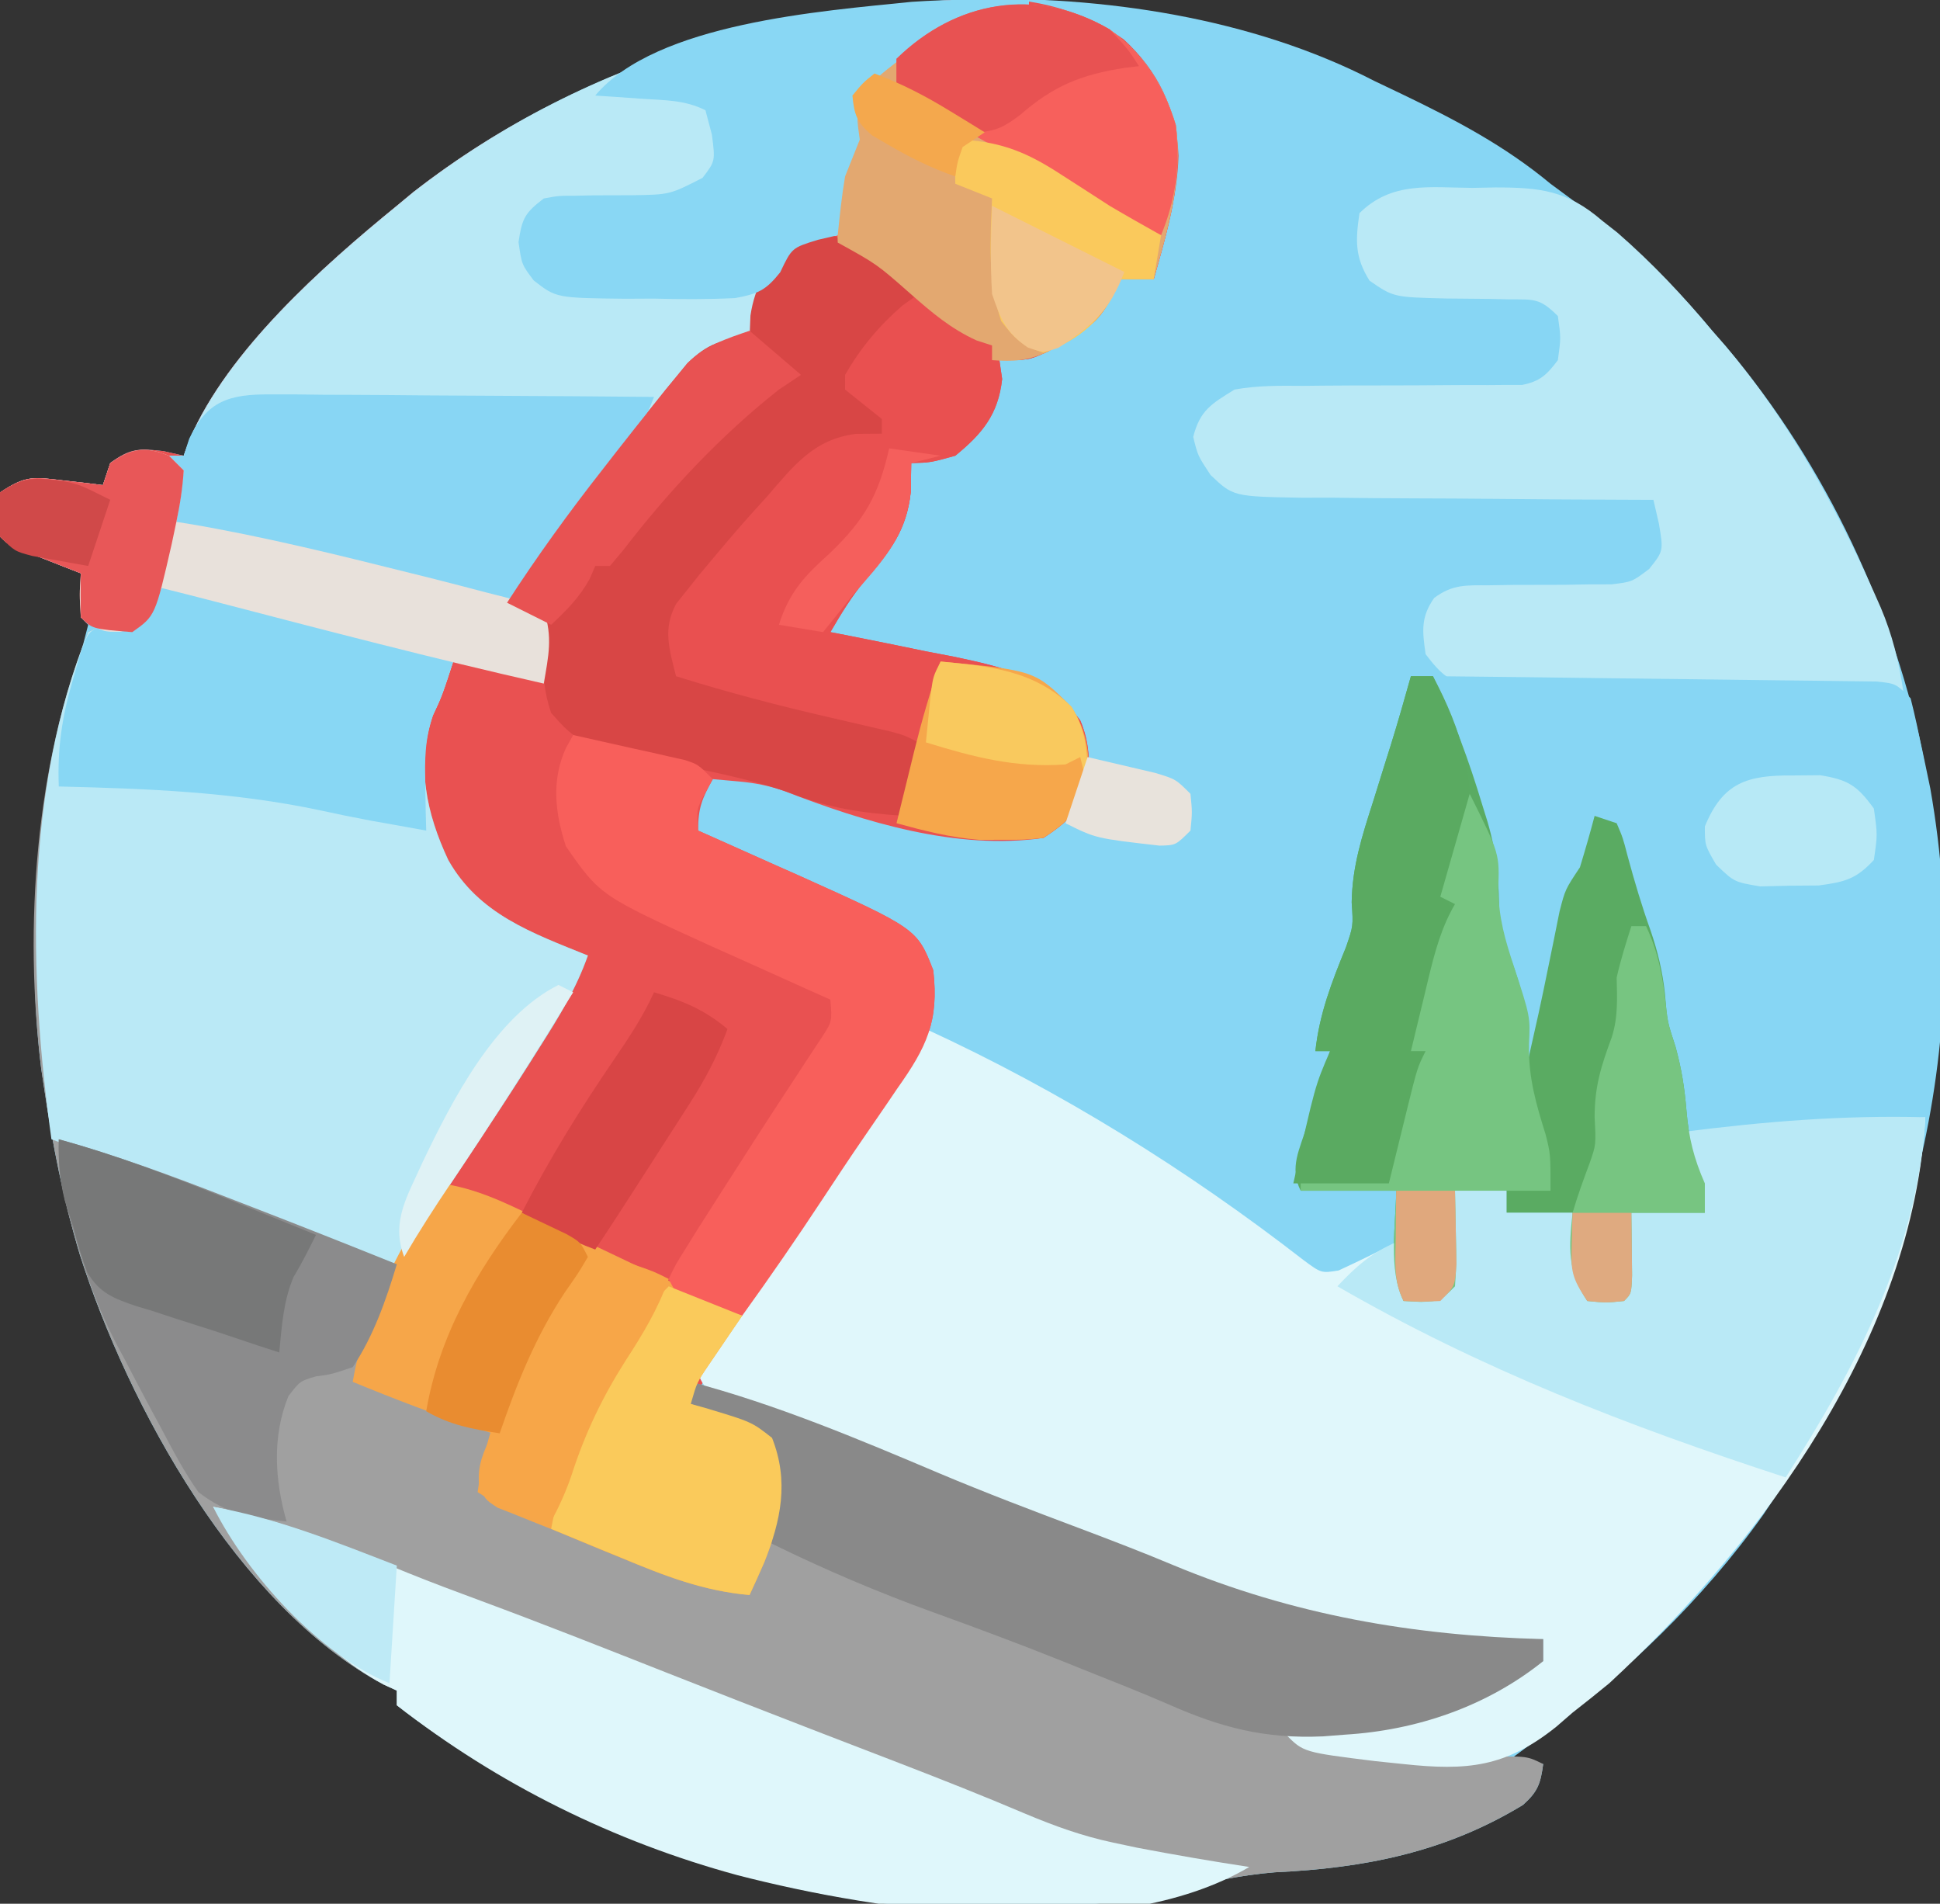 <?xml version="1.0" encoding="UTF-8"?>
<svg version="1.1" xmlns="http://www.w3.org/2000/svg" width="264" height="259">
<rect width="100%" height="100%" fill="#333333" stroke="none"/>
<path d="M0 0 C18.623 -0.456 38.877 2.513 55.551 11.125 C56.818 11.733 58.086 12.338 59.355 12.941 C66.628 16.435 73.315 19.95 79.551 25.125 C80.901 26.13 82.255 27.13 83.613 28.125 C90.388 33.232 96.117 38.598 101.551 45.125 C102.167 45.83 102.783 46.535 103.418 47.262 C117.175 63.532 126.338 83.336 130.551 104.125 C130.889 105.745 130.889 105.745 131.234 107.398 C137.462 142.874 128.349 176.681 108.551 206.125 C100.256 217.812 89.689 227.835 78.238 236.375 C77.541 236.896 76.844 237.417 76.125 237.953 C75.606 238.34 75.086 238.727 74.551 239.125 C75.871 239.455 77.191 239.785 78.551 240.125 C78.197 242.773 77.819 243.886 75.793 245.688 C65.215 252.111 54.265 254.28 42.039 254.848 C37.207 255.232 32.61 256.283 27.902 257.406 C-5.439 264.556 -39.831 256.195 -68.32 238.504 C-71.462 236.469 -74.499 234.434 -77.449 232.125 C-77.449 231.465 -77.449 230.805 -77.449 230.125 C-78.032 229.858 -78.615 229.591 -79.215 229.316 C-99.041 218.745 -114.003 191.453 -120.603 170.753 C-122.826 163.315 -124.312 155.798 -125.449 148.125 C-125.581 147.248 -125.712 146.372 -125.848 145.469 C-128.228 126.166 -125.702 106.271 -120.121 87.73 C-119.789 86.441 -119.789 86.441 -119.449 85.125 C-119.779 84.795 -120.109 84.465 -120.449 84.125 C-120.49 82.125 -120.492 80.125 -120.449 78.125 C-121.515 77.709 -121.515 77.709 -122.602 77.285 C-123.521 76.923 -124.44 76.561 -125.387 76.188 C-126.303 75.828 -127.22 75.468 -128.164 75.098 C-130.449 74.125 -130.449 74.125 -131.449 73.125 C-131.699 70.188 -131.699 70.188 -131.449 67.125 C-127.901 64.759 -126.873 65.016 -122.762 65.5 C-121.768 65.611 -120.774 65.722 -119.75 65.836 C-118.991 65.931 -118.231 66.027 -117.449 66.125 C-117.119 65.135 -116.789 64.145 -116.449 63.125 C-113.769 61.14 -112.565 61.112 -109.199 61.5 C-108.292 61.706 -107.384 61.913 -106.449 62.125 C-106.18 61.384 -105.91 60.643 -105.633 59.879 C-100.445 47.809 -87.473 36.299 -77.449 28.125 C-76.702 27.505 -75.954 26.885 -75.184 26.246 C-53.445 9.327 -27.226 1.39 0 0 Z " fill="#87D6F4" transform="translate(131.449,-0.125)"/>
<path d="M0 0 C7.684 -0.325 14.802 1.038 21.188 5.551 C25.853 9.848 28.368 15.007 28.645 21.383 C28.465 27.162 26.842 32.663 25.27 38.195 C23.62 38.195 21.97 38.195 20.27 38.195 C20.04 38.952 19.811 39.709 19.574 40.488 C17.99 43.776 16.531 44.707 13.395 46.508 C12.531 47.02 11.667 47.531 10.777 48.059 C8.27 49.195 8.27 49.195 4.27 49.195 C4.393 50.041 4.517 50.887 4.645 51.758 C4.122 56.543 1.963 59.184 -1.73 62.195 C-5.105 63.133 -5.105 63.133 -7.73 63.195 C-7.751 64.495 -7.772 65.794 -7.793 67.133 C-8.34 72.317 -10.582 75.195 -13.941 79.055 C-15.828 81.312 -17.244 83.662 -18.73 86.195 C-17.949 86.346 -17.168 86.496 -16.363 86.651 C-12.793 87.351 -9.231 88.085 -5.668 88.82 C-4.439 89.056 -3.21 89.292 -1.943 89.535 C5 90.995 10.813 92.34 15.27 98.195 C16.553 101.224 16.594 103.934 16.27 107.195 C14.708 110.866 13.61 111.968 10.27 114.195 C-1.524 115.903 -14.045 112.058 -24.954 107.831 C-27.042 107.084 -29.023 106.705 -31.23 106.508 C-32.385 106.405 -33.54 106.302 -34.73 106.195 C-36.191 108.843 -36.73 110.09 -36.73 113.195 C-35.794 113.61 -35.794 113.61 -34.838 114.034 C-31.966 115.311 -29.098 116.597 -26.23 117.883 C-24.757 118.535 -24.757 118.535 -23.254 119.201 C-6.939 126.543 -6.939 126.543 -4.73 132.195 C-3.933 139.146 -5.638 142.66 -9.605 148.258 C-10.102 148.99 -10.599 149.723 -11.111 150.477 C-12.137 151.989 -13.171 153.496 -14.212 154.998 C-16.069 157.686 -17.874 160.406 -19.676 163.131 C-22.425 167.286 -25.207 171.42 -27.992 175.551 C-31.436 180.674 -34.774 185.775 -37.73 191.195 C-37.116 191.365 -36.501 191.536 -35.867 191.711 C-29.436 193.639 -29.436 193.639 -26.668 195.82 C-24.343 201.709 -25.443 207.018 -27.73 212.758 C-28.382 214.244 -29.043 215.726 -29.73 217.195 C-35.852 216.64 -40.952 214.732 -46.605 212.383 C-47.452 212.039 -48.299 211.696 -49.172 211.342 C-50.862 210.652 -52.548 209.953 -54.229 209.244 C-55.922 208.534 -57.623 207.848 -59.333 207.182 C-60.147 206.853 -60.962 206.523 -61.801 206.184 C-62.533 205.897 -63.265 205.609 -64.02 205.314 C-65.73 204.195 -65.73 204.195 -66.535 202.243 C-66.799 199.48 -65.9 197.671 -64.73 195.195 C-65.264 195.025 -65.798 194.855 -66.348 194.68 C-72.248 192.761 -77.994 190.555 -83.73 188.195 C-81.471 175.461 -74.172 165.119 -67.232 154.495 C-65.45 151.766 -63.689 149.025 -61.93 146.281 C-60.838 144.578 -59.741 142.877 -58.645 141.176 C-56.307 137.536 -54.01 133.872 -51.73 130.195 C-52.464 130.074 -53.197 129.953 -53.953 129.828 C-60.624 128.308 -66.316 124.517 -70.512 119.145 C-73.986 113.588 -76.032 106.725 -74.73 100.195 C-73.284 96.409 -71.584 92.797 -69.73 89.195 C-70.931 89.103 -72.131 89.01 -73.367 88.914 C-79.92 88.185 -86.189 86.403 -92.543 84.695 C-93.757 84.374 -94.97 84.053 -96.221 83.723 C-98.461 83.13 -100.702 82.535 -102.941 81.936 C-105.2 81.336 -107.461 80.754 -109.73 80.195 C-110.122 81 -110.514 81.804 -110.918 82.633 C-112.73 85.195 -112.73 85.195 -115.23 86.133 C-117.73 86.195 -117.73 86.195 -120.73 84.195 C-120.918 81.07 -120.918 81.07 -120.73 78.195 C-121.796 77.78 -121.796 77.78 -122.883 77.355 C-123.802 76.993 -124.721 76.631 -125.668 76.258 C-126.584 75.898 -127.501 75.539 -128.445 75.168 C-130.73 74.195 -130.73 74.195 -131.73 73.195 C-131.98 70.258 -131.98 70.258 -131.73 67.195 C-128.182 64.83 -127.154 65.087 -123.043 65.57 C-122.049 65.681 -121.055 65.792 -120.031 65.906 C-119.272 66.002 -118.513 66.097 -117.73 66.195 C-117.4 65.205 -117.07 64.215 -116.73 63.195 C-114.051 61.21 -112.847 61.182 -109.48 61.57 C-108.573 61.777 -107.665 61.983 -106.73 62.195 C-106.461 61.454 -106.192 60.713 -105.914 59.949 C-100.726 47.879 -87.754 36.37 -77.73 28.195 C-76.983 27.575 -76.235 26.955 -75.465 26.316 C-53.366 9.117 -27.49 1.966 0 0 Z " fill="#E95151" transform="translate(131.73,-0.195)"/>
<path d="M0 0 C10.119 2.141 20.129 4.48 30.072 7.337 C33.696 8.376 37.287 9.336 41 10 C39.149 15.686 39.149 15.686 37.875 18.375 C35.616 25.153 37.039 31.692 40 38 C44.166 45.396 51.431 47.934 59 51 C57.404 55.528 55.059 59.348 52.5 63.375 C52.06 64.075 51.62 64.776 51.167 65.498 C48.547 69.644 45.845 73.722 43.078 77.771 C37.983 85.235 33.845 92.818 30 101 C29.608 101.708 29.216 102.415 28.812 103.145 C27.733 105.273 27.733 105.273 28 109 C29.698 109.632 29.698 109.632 31.43 110.277 C32.911 110.831 34.393 111.384 35.875 111.938 C36.621 112.215 37.368 112.493 38.137 112.779 C43.773 114.887 43.773 114.887 46 116 C45.67 118.64 45.34 121.28 45 124 C45.646 124.268 46.292 124.536 46.957 124.812 C47.899 125.204 48.842 125.596 49.812 126 C50.893 126.447 51.973 126.895 53.086 127.355 C56.021 128.579 58.938 129.841 61.852 131.113 C62.691 131.476 63.53 131.839 64.395 132.213 C66.07 132.937 67.743 133.669 69.411 134.408 C74.981 136.822 74.981 136.822 81 137 C83.35 131.083 85.134 125.405 84 119 C81.334 114.948 77.387 113.687 73 112 C73 111.01 73 110.02 73 109 C84.611 112.063 95.772 116.765 106.812 121.438 C113.105 124.092 119.484 126.507 125.876 128.909 C130.162 130.523 134.428 132.159 138.652 133.93 C154.993 140.728 171.351 143.543 189 144 C189 144.99 189 145.98 189 147 C179.268 154.802 168.022 156.546 156 158 C164.603 159.527 172.771 160.204 181.488 160.014 C186.818 159.909 186.818 159.909 189 161 C188.646 163.648 188.269 164.761 186.242 166.562 C175.665 172.986 164.715 175.155 152.488 175.723 C147.656 176.107 143.059 177.158 138.352 178.281 C105.01 185.431 70.618 177.07 42.129 159.379 C38.988 157.344 35.95 155.309 33 153 C33 152.34 33 151.68 33 151 C32.417 150.733 31.835 150.466 31.234 150.191 C11.409 139.62 -3.554 112.328 -10.154 91.628 C-12.377 84.19 -13.863 76.673 -15 69 C-15.131 68.123 -15.263 67.247 -15.398 66.344 C-17.743 47.331 -16.23 24.884 -9 7 C-7 6 -7 6 -4.5 5.75 C-3.675 5.503 -2.85 5.255 -2 5 C-0.817 2.5 -0.817 2.5 0 0 Z " fill="#A0A0A0" transform="translate(21,79)"/>
<path d="M0 0 C18.252 8.401 35.522 19.122 51.391 31.438 C53.803 33.221 53.803 33.221 56.156 32.848 C58.807 31.629 61.415 30.351 64 29 C64.495 32.96 64.495 32.96 65 37 C66.98 36.34 68.96 35.68 71 35 C71.33 30.71 71.66 26.42 72 22 C74.31 22 76.62 22 79 22 C79 22.99 79 23.98 79 25 C81.97 25 84.94 25 88 25 C88.228 27.279 88.456 29.557 88.684 31.836 C88.891 34.043 88.891 34.043 90 36 C91.65 36 93.3 36 95 36 C95.33 32.37 95.66 28.74 96 25 C99.3 25 102.6 25 106 25 C105.01 21.37 104.02 17.74 103 14 C114.071 12.58 124.832 11.704 136 12 C134.411 41.668 113.982 69.598 93 89 C91.351 90.355 89.686 91.692 88 93 C87.268 93.634 86.536 94.268 85.781 94.922 C78.882 100.451 73.633 100.925 65 100 C63.723 99.867 62.445 99.734 61.129 99.598 C51.392 98.392 51.392 98.392 49 96 C50.039 95.902 51.078 95.804 52.148 95.703 C63.487 94.53 72.129 91.758 82 86 C82.66 86 83.32 86 84 86 C84 85.01 84 84.02 84 83 C83.005 83.046 82.01 83.093 80.984 83.141 C60.466 83.804 43.167 77.948 24.313 70.321 C18.952 68.183 13.538 66.191 8.125 64.188 C1.301 61.644 -5.488 59.064 -12.18 56.188 C-14.445 55.234 -16.716 54.325 -19.008 53.438 C-19.701 53.168 -20.393 52.898 -21.107 52.62 C-22.467 52.092 -23.828 51.57 -25.192 51.054 C-29.889 49.222 -29.889 49.222 -31 47 C-29.713 45.07 -28.427 43.14 -27.14 41.211 C-26.037 39.555 -24.934 37.9 -23.83 36.244 C-21.493 32.737 -19.155 29.231 -16.809 25.73 C-11.106 17.218 -5.551 8.612 0 0 Z " fill="#E0F7FB" transform="translate(126,140)"/>
<path d="M0 0 C10.119 2.141 20.129 4.48 30.072 7.337 C33.696 8.376 37.287 9.336 41 10 C39.149 15.686 39.149 15.686 37.875 18.375 C35.616 25.153 37.039 31.692 40 38 C44.166 45.396 51.431 47.934 59 51 C57.404 55.528 55.06 59.348 52.5 63.375 C52.062 64.07 51.624 64.764 51.173 65.48 C46.576 72.738 41.8 79.875 37 87 C35.664 88.998 34.332 90.999 33 93 C27.981 92.095 23.662 90.964 19.062 88.75 C12.449 85.679 5.661 83.18 -1.188 80.688 C-3.045 80.006 -3.045 80.006 -4.939 79.311 C-7.958 78.203 -10.978 77.1 -14 76 C-17.131 53.41 -17.726 28.586 -9 7 C-7 6 -7 6 -4.5 5.75 C-3.675 5.503 -2.85 5.255 -2 5 C-0.817 2.5 -0.817 2.5 0 0 Z " fill="#BAE9F6" transform="translate(21,79)"/>
<path d="M0 0 C0 0.33 0 0.66 0 1 C-0.978 1.147 -0.978 1.147 -1.977 1.297 C-7.576 2.255 -11.476 3.381 -16 7 C-16.633 7.456 -17.266 7.913 -17.918 8.383 C-19.81 9.825 -21.457 11.188 -23 13 C-23.417 16.042 -23.417 16.042 -23 19 C-23.659 20.67 -24.327 22.336 -25 24 C-25.453 26.664 -25.726 29.309 -26 32 C-26.907 32.227 -27.815 32.454 -28.75 32.688 C-32.588 34.238 -33.827 35.508 -36 39 C-36.248 40.176 -36.495 41.351 -36.75 42.562 C-38 46 -38 46 -41.562 47.75 C-42.643 48.22 -42.643 48.22 -43.746 48.699 C-48.638 51.523 -51.695 56.528 -55 61 C-55.572 61.771 -56.144 62.542 -56.733 63.336 C-59.267 66.758 -61.797 70.183 -64.303 73.625 C-64.882 74.421 -65.462 75.216 -66.059 76.035 C-66.577 76.751 -67.096 77.466 -67.631 78.203 C-69 80 -69 80 -71 82 C-79.003 81.608 -87.125 78.708 -94.805 76.597 C-99.009 75.454 -103.224 74.355 -107.438 73.25 C-109.082 72.818 -110.727 72.385 -112.371 71.953 C-114.167 71.481 -114.167 71.481 -116 71 C-115.979 69.886 -115.959 68.772 -115.938 67.625 C-115.736 64.168 -115.736 64.168 -117 62 C-116.34 62 -115.68 62 -115 62 C-114.731 61.259 -114.461 60.518 -114.184 59.754 C-108.996 47.684 -96.024 36.174 -86 28 C-85.252 27.38 -84.505 26.76 -83.734 26.121 C-59.699 7.414 -30.116 -0.524 0 0 Z " fill="#B9E9F6" transform="translate(140,0)"/>
<path d="M0 0 C4.655 3.483 7.29 7.396 9 13 C10.01 20.266 7.975 27.053 6 34 C4.35 34 2.7 34 1 34 C0.771 34.757 0.541 35.513 0.305 36.293 C-1.28 39.581 -2.738 40.512 -5.875 42.312 C-7.171 43.08 -7.171 43.08 -8.492 43.863 C-11 45 -11 45 -15 45 C-14.876 45.846 -14.752 46.691 -14.625 47.562 C-15.147 52.348 -17.307 54.989 -21 58 C-24.375 58.938 -24.375 58.938 -27 59 C-27.021 60.299 -27.041 61.599 -27.062 62.938 C-27.609 68.122 -29.852 71 -33.211 74.859 C-35.098 77.117 -36.514 79.467 -38 82 C-37.219 82.15 -36.437 82.301 -35.633 82.456 C-32.063 83.156 -28.5 83.89 -24.938 84.625 C-23.708 84.861 -22.479 85.097 -21.213 85.34 C-14.27 86.8 -8.456 88.145 -4 94 C-2.717 97.028 -2.675 99.738 -3 103 C-4.562 106.67 -5.659 107.773 -9 110 C-15.927 110.698 -22.374 110.039 -29 108 C-27.125 100.375 -27.125 100.375 -26 97 C-27.244 96.746 -28.488 96.492 -29.77 96.23 C-44.793 93.139 -44.793 93.139 -51.438 91.5 C-52.241 91.304 -53.044 91.108 -53.871 90.906 C-57.611 89.314 -59.606 86.963 -61.125 83.25 C-60.835 75.703 -53.353 70.183 -48.227 65.254 C-46.091 63.093 -44.292 60.839 -42.438 58.438 C-40.557 56.208 -39.654 55.147 -36.789 54.504 C-34.562 54.5 -34.562 54.5 -31 55 C-32.237 53.886 -32.237 53.886 -33.5 52.75 C-36 50 -36 50 -36 46 C-34.793 43.93 -34.793 43.93 -33.188 41.875 C-32.665 41.192 -32.143 40.509 -31.605 39.805 C-30 38 -30 38 -27 36 C-28.29 35.019 -29.582 34.04 -30.875 33.062 C-31.594 32.517 -32.314 31.972 -33.055 31.41 C-34.944 29.96 -34.944 29.96 -37 29 C-37.206 23.758 -37.106 19.87 -35 15 C-35.073 14.059 -35.147 13.118 -35.223 12.148 C-35 9 -35 9 -33.059 6.551 C-23.131 -1.927 -12.533 -7.169 0 0 Z " fill="#E95050" transform="translate(151,4)"/>
<path d="M0 0 C1.543 -0.03 1.543 -0.03 3.117 -0.061 C9.169 -0.057 12.87 0.332 17.625 4.438 C18.315 4.979 19.004 5.52 19.715 6.078 C24.459 10.211 28.61 14.599 32.625 19.438 C33.24 20.141 33.855 20.845 34.488 21.57 C42.956 31.583 49.396 43.164 54.688 55.125 C54.974 55.772 55.261 56.418 55.557 57.084 C57.16 60.864 58.014 64.394 58.625 68.438 C50.74 68.399 42.856 68.34 34.972 68.254 C31.311 68.214 27.65 68.182 23.989 68.167 C20.455 68.151 16.921 68.117 13.388 68.069 C11.385 68.047 9.382 68.045 7.379 68.043 C6.158 68.023 4.937 68.004 3.679 67.983 C2.604 67.975 1.529 67.966 0.422 67.956 C-3.055 67.311 -4.25 66.218 -6.375 63.438 C-6.821 60.313 -7.061 58.405 -5.199 55.777 C-2.665 53.916 -0.878 54.069 2.246 54.066 C3.896 54.04 3.896 54.04 5.58 54.014 C7.898 54.005 10.215 53.999 12.533 53.998 C14.185 53.97 14.185 53.97 15.871 53.941 C17.382 53.939 17.382 53.939 18.924 53.936 C21.718 53.602 21.718 53.602 24.047 51.844 C26 49.392 26 49.392 25.375 45.688 C25.128 44.615 24.88 43.542 24.625 42.438 C23.922 42.436 23.219 42.435 22.495 42.433 C15.859 42.415 9.224 42.374 2.588 42.305 C-0.823 42.271 -4.233 42.246 -7.645 42.242 C-11.57 42.237 -15.493 42.192 -19.418 42.145 C-20.639 42.148 -21.86 42.152 -23.118 42.156 C-32.556 41.994 -32.556 41.994 -35.646 39.053 C-37.375 36.438 -37.375 36.438 -38 33.875 C-37.073 30.258 -35.536 29.388 -32.375 27.438 C-29.255 26.871 -26.187 26.904 -23.023 26.934 C-22.128 26.924 -21.232 26.915 -20.309 26.905 C-17.456 26.876 -14.603 26.873 -11.75 26.875 C-8.89 26.871 -6.03 26.862 -3.17 26.834 C-1.393 26.817 0.385 26.815 2.162 26.827 C3.369 26.817 3.369 26.817 4.6 26.806 C5.307 26.807 6.013 26.808 6.741 26.809 C9.221 26.32 10.11 25.431 11.625 23.438 C12.042 20.395 12.042 20.395 11.625 17.438 C9.148 14.96 8.387 15.188 4.977 15.164 C4.054 15.143 3.131 15.123 2.18 15.102 C0.234 15.076 -1.711 15.057 -3.656 15.047 C-10.749 14.869 -10.749 14.869 -14.008 12.621 C-16.024 9.401 -15.915 7.147 -15.375 3.438 C-10.977 -0.915 -5.813 -0.04 0 0 Z " fill="#B9E9F6" transform="translate(200.375,25.562)"/>
<path d="M0 0 C8.049 0.084 16.099 0.179 24.148 0.288 C27.885 0.338 31.622 0.384 35.36 0.422 C38.965 0.459 42.57 0.505 46.175 0.558 C47.552 0.577 48.929 0.592 50.306 0.603 C52.232 0.62 54.157 0.65 56.082 0.681 C57.727 0.701 57.727 0.701 59.406 0.722 C62 1 62 1 64 3 C64.602 5.356 65.109 7.736 65.562 10.125 C65.811 11.406 66.06 12.688 66.316 14.008 C67.728 22.027 68.182 29.739 68.188 37.875 C68.2 38.9 68.212 39.925 68.225 40.98 C68.237 47.558 67.564 53.609 66 60 C61.625 60.337 57.25 60.669 52.875 61 C51.019 61.143 51.019 61.143 49.125 61.289 C47.926 61.379 46.727 61.47 45.492 61.562 C44.392 61.646 43.293 61.73 42.16 61.816 C39.098 61.994 36.066 62.032 33 62 C32.321 59.575 31.899 57.253 31.562 54.75 C31.069 51.46 30.382 48.385 29.5 45.188 C29 43 29 43 28.59 39.773 C27.932 35.566 26.842 31.676 25.562 27.625 C25.345 26.902 25.128 26.179 24.904 25.434 C24.332 23.602 23.673 21.798 23 20 C22.34 19.67 21.68 19.34 21 19 C20.897 20.011 20.794 21.021 20.688 22.062 C20.095 25.454 19.186 27.902 17.758 30.988 C16.504 34.317 16.048 37.775 15.465 41.273 C13.767 51.233 13.767 51.233 11 54 C11.082 52.948 11.165 51.896 11.25 50.812 C11.287 45.616 9.587 41.103 7.875 36.246 C7 33 7 33 7.059 29.715 C6.981 24.818 5.604 20.74 4.062 16.125 C3.646 14.826 3.646 14.826 3.221 13.5 C2.161 9.441 2.161 9.441 0 6 C-0.041 4 -0.043 2 0 0 Z " fill="#87D6F4" transform="translate(196,92)"/>
<path d="M0 0 C0.99 0 1.98 0 3 0 C5.815 5.733 7.908 11.523 9.75 17.625 C9.973 18.341 10.195 19.057 10.425 19.795 C11.763 24.352 12.022 28.223 12 33 C12.834 36.33 12.834 36.33 14 39.562 C15.505 43.914 16.222 47.387 16 52 C16.268 50.804 16.536 49.608 16.812 48.375 C16.994 47.565 17.176 46.756 17.363 45.922 C17.837 43.749 18.289 41.571 18.73 39.391 C18.984 38.148 19.238 36.905 19.5 35.625 C19.737 34.442 19.974 33.258 20.219 32.039 C21 29 21 29 23 26 C23.708 23.679 24.38 21.346 25 19 C25.99 19.33 26.98 19.66 28 20 C28.844 21.969 28.844 21.969 29.5 24.5 C30.429 27.932 31.424 31.278 32.625 34.625 C33.594 37.478 34.234 40.13 34.562 43.125 C34.881 46.96 34.881 46.96 36 50.375 C36.843 53.43 37.241 55.996 37.5 59.125 C37.806 62.796 38.505 65.612 40 69 C40 70.32 40 71.64 40 73 C36.7 73 33.4 73 30 73 C30.012 73.782 30.023 74.565 30.035 75.371 C30.044 76.383 30.053 77.395 30.062 78.438 C30.074 79.447 30.086 80.456 30.098 81.496 C30 84 30 84 29 85 C26.562 85.25 26.562 85.25 24 85 C21.198 80.798 21.855 77.999 22 73 C19.03 73 16.06 73 13 73 C13 72.01 13 71.02 13 70 C10.69 70 8.38 70 6 70 C6.023 70.915 6.046 71.83 6.07 72.773 C6.097 74.556 6.097 74.556 6.125 76.375 C6.148 77.558 6.171 78.742 6.195 79.961 C6 83 6 83 4 85 C1.375 85.125 1.375 85.125 -1 85 C-3.131 80.738 -2.045 74.592 -2 70 C-6.29 70 -10.58 70 -15 70 C-16.594 66.812 -15.122 64.393 -14.125 61.062 C-13.756 59.816 -13.388 58.569 -13.008 57.285 C-12.363 55.183 -11.695 53.086 -11 51 C-11.66 51 -12.32 51 -13 51 C-12.45 45.914 -10.76 41.574 -8.84 36.879 C-7.84 33.984 -7.84 33.984 -8.059 30.777 C-7.982 25.833 -6.627 21.68 -5.125 17 C-4.586 15.271 -4.047 13.542 -3.508 11.812 C-3.122 10.589 -3.122 10.589 -2.728 9.34 C-1.764 6.241 -0.875 3.125 0 0 Z " fill="#5AAB62" transform="translate(192,92)"/>
<path d="M0 0 C6.554 1.286 12.411 3.177 18.562 5.75 C20.344 6.479 22.127 7.207 23.91 7.934 C24.78 8.289 25.651 8.645 26.547 9.011 C29.844 10.34 33.165 11.581 36.5 12.812 C44.929 15.932 53.282 19.24 61.643 22.537 C68.18 25.113 74.722 27.673 81.277 30.203 C81.966 30.469 82.654 30.735 83.363 31.008 C86.689 32.292 90.016 33.573 93.344 34.852 C99.1 37.071 104.823 39.331 110.5 41.746 C114.464 43.411 118.279 44.797 122.5 45.688 C124.099 46.028 124.099 46.028 125.73 46.375 C130.806 47.345 135.892 48.218 141 49 C122.634 59.831 90.87 55.147 71.372 50.12 C54.61 45.575 38.717 37.735 25 27 C25 26.34 25 25.68 25 25 C24.417 24.733 23.835 24.466 23.234 24.191 C13.551 19.028 6.059 8.899 0 0 Z " fill="#DFF7FB" transform="translate(29,205)"/>
<path d="M0 0 C-0.957 17.868 -9.518 34.214 -19 49 C-40.358 42.049 -60.518 34.256 -80 23 C-77.51 20.333 -75.366 18.443 -72 17 C-71.67 19.64 -71.34 22.28 -71 25 C-69.02 24.34 -67.04 23.68 -65 23 C-64.67 18.71 -64.34 14.42 -64 10 C-61.69 10 -59.38 10 -57 10 C-57 10.99 -57 11.98 -57 13 C-54.03 13 -51.06 13 -48 13 C-47.772 15.279 -47.544 17.557 -47.316 19.836 C-47.109 22.043 -47.109 22.043 -46 24 C-44.35 24 -42.7 24 -41 24 C-40.67 20.37 -40.34 16.74 -40 13 C-36.7 13 -33.4 13 -30 13 C-30.99 9.37 -31.98 5.74 -33 2 C-21.929 0.58 -11.168 -0.296 0 0 Z " fill="#B9E9F6" transform="translate(262,152)"/>
<path d="M0 0 C4.609 0.641 8.485 2.486 12.625 4.5 C14.126 5.219 15.628 5.938 17.129 6.656 C17.915 7.035 18.702 7.414 19.512 7.805 C23.853 9.89 28.209 11.942 32.562 14 C35.375 15.333 38.188 16.666 41 18 C40.578 18.615 40.157 19.23 39.723 19.863 C39.175 20.672 38.627 21.48 38.062 22.312 C37.517 23.113 36.972 23.914 36.41 24.738 C34.862 27.026 34.862 27.026 34 30 C34.615 30.17 35.23 30.34 35.863 30.516 C42.294 32.444 42.294 32.444 45.062 34.625 C47.387 40.514 46.288 45.823 44 51.562 C43.349 53.048 42.687 54.53 42 56 C35.878 55.444 30.779 53.537 25.125 51.188 C23.855 50.672 23.855 50.672 22.559 50.146 C20.869 49.457 19.183 48.758 17.501 48.048 C15.809 47.339 14.107 46.652 12.397 45.987 C11.583 45.657 10.769 45.328 9.93 44.988 C9.197 44.701 8.465 44.414 7.71 44.118 C6 43 6 43 5.196 41.048 C4.932 38.284 5.831 36.476 7 34 C6.466 33.83 5.933 33.66 5.383 33.484 C-0.517 31.565 -6.263 29.359 -12 27 C-10.329 17.133 -5.357 8.322 0 0 Z " fill="#F6A649" transform="translate(60,161)"/>
<path d="M0 0 C5.022 1.873 8.669 4.885 12.688 8.375 C11.966 8.891 11.244 9.406 10.5 9.938 C7.289 12.72 4.817 15.695 2.688 19.375 C2.688 20.035 2.688 20.695 2.688 21.375 C3.513 22.035 4.338 22.695 5.188 23.375 C6.013 24.035 6.838 24.695 7.688 25.375 C7.688 26.035 7.688 26.695 7.688 27.375 C6.525 27.384 5.362 27.393 4.164 27.402 C-1.58 28.129 -4.305 31.736 -7.938 35.938 C-8.567 36.629 -9.196 37.321 -9.844 38.033 C-11.712 40.113 -13.522 42.228 -15.312 44.375 C-15.907 45.086 -16.501 45.797 -17.113 46.529 C-17.663 47.219 -18.214 47.91 -18.781 48.621 C-19.273 49.235 -19.765 49.849 -20.271 50.482 C-22.161 53.917 -21.234 56.691 -20.312 60.375 C-13.371 62.549 -6.4 64.371 0.688 66 C2.542 66.427 4.396 66.857 6.25 67.289 C7.056 67.474 7.861 67.659 8.691 67.85 C10.688 68.375 10.688 68.375 12.688 69.375 C12.027 72.675 11.367 75.975 10.688 79.375 C4.91 78.974 0.482 78.333 -4.93 76.202 C-10.895 74.131 -17.212 73.036 -23.377 71.713 C-33.732 69.362 -33.732 69.362 -37.312 65.375 C-38.317 62.36 -38.416 60.333 -38.375 57.188 C-38.366 56.286 -38.357 55.385 -38.348 54.457 C-38.336 53.77 -38.324 53.083 -38.312 52.375 C-39.962 51.715 -41.612 51.055 -43.312 50.375 C-39.253 44.102 -34.928 38.125 -30.312 32.25 C-29.722 31.491 -29.132 30.731 -28.523 29.949 C-26.801 27.745 -25.063 25.556 -23.312 23.375 C-22.774 22.701 -22.235 22.027 -21.68 21.333 C-20.91 20.399 -20.91 20.399 -20.125 19.445 C-19.454 18.626 -19.454 18.626 -18.77 17.79 C-16.106 15.204 -14.014 14.375 -10.312 14.375 C-10.271 13.364 -10.23 12.354 -10.188 11.312 C-9.587 7.231 -7.865 4.611 -5.043 1.648 C-3.312 0.375 -3.312 0.375 0 0 Z " fill="#D84645" transform="translate(112.312,31.625)"/>
<path d="M0 0 C11.611 3.063 22.772 7.765 33.812 12.438 C40.105 15.092 46.484 17.507 52.876 19.909 C57.162 21.523 61.428 23.159 65.652 24.93 C81.993 31.728 98.351 34.543 116 35 C116 35.99 116 36.98 116 38 C108.297 44.175 98.772 47.413 89 48 C88.032 48.076 87.064 48.152 86.066 48.23 C78.075 48.585 72.198 47.051 64.93 43.839 C61.114 42.181 57.239 40.667 53.375 39.125 C52.526 38.783 51.677 38.441 50.802 38.088 C44.929 35.731 39.015 33.522 33.062 31.375 C25.498 28.642 18.228 25.543 11 22 C11.046 21.18 11.093 20.36 11.141 19.516 C11.177 18.438 11.213 17.36 11.25 16.25 C11.32 14.649 11.32 14.649 11.391 13.016 C10.908 9.288 9.931 8.27 7 6 C5.132 4.928 5.132 4.928 3.25 4.25 C2.178 3.837 1.105 3.425 0 3 C0 2.01 0 1.02 0 0 Z " fill="#898989" transform="translate(94,188)"/>
<path d="M0 0 C4.655 3.483 7.29 7.396 9 13 C10.01 20.266 7.975 27.053 6 34 C4.35 34 2.7 34 1 34 C0.654 35.135 0.654 35.135 0.301 36.293 C-1.271 39.564 -2.701 40.507 -5.812 42.312 C-6.665 42.824 -7.517 43.336 -8.395 43.863 C-11.168 45.073 -13.01 45.231 -16 45 C-16 44.34 -16 43.68 -16 43 C-17.05 42.66 -17.05 42.66 -18.121 42.312 C-21.599 40.727 -24.223 38.501 -27.062 36 C-31.659 31.949 -31.659 31.949 -37 29 C-37.206 23.758 -37.106 19.87 -35 15 C-35.073 14.059 -35.147 13.118 -35.223 12.148 C-35 9 -35 9 -33.059 6.551 C-23.131 -1.927 -12.533 -7.169 0 0 Z " fill="#E3A870" transform="translate(151,4)"/>
<path d="M0 0 C2.794 0.616 5.585 1.242 8.375 1.875 C9.169 2.049 9.963 2.223 10.781 2.402 C11.542 2.576 12.302 2.75 13.086 2.93 C13.788 3.087 14.489 3.244 15.212 3.406 C17 4 17 4 19 6 C18.67 6.598 18.34 7.196 18 7.812 C16.792 10.054 16.792 10.054 17 13 C17.625 13.277 18.249 13.553 18.893 13.839 C21.765 15.115 24.632 16.401 27.5 17.688 C28.482 18.123 29.465 18.558 30.477 19.006 C46.791 26.347 46.791 26.347 49 32 C49.797 38.95 48.093 42.464 44.125 48.062 C43.63 48.791 43.136 49.52 42.626 50.271 C41.602 51.779 40.57 53.282 39.531 54.781 C37.612 57.562 35.754 60.38 33.894 63.201 C30.368 68.547 26.743 73.803 23 79 C21.518 78.551 20.039 78.09 18.562 77.625 C17.327 77.242 17.327 77.242 16.066 76.852 C14 76 14 76 13 74 C13.898 72.109 13.898 72.109 15.375 69.75 C15.931 68.857 16.486 67.963 17.059 67.043 C18.02 65.537 18.02 65.537 19 64 C19.349 63.452 19.699 62.903 20.059 62.338 C23.385 57.127 26.729 51.927 30.133 46.766 C31.088 45.304 31.088 45.304 32.062 43.812 C32.631 42.953 33.199 42.093 33.785 41.207 C35.241 38.982 35.241 38.982 35 36 C34.254 35.668 33.509 35.336 32.74 34.994 C29.934 33.738 27.131 32.473 24.331 31.203 C22.539 30.393 20.742 29.593 18.945 28.793 C3.674 21.844 3.674 21.844 -1 15.125 C-2.448 10.599 -3.015 6.232 -0.98 1.758 C-0.657 1.178 -0.333 0.598 0 0 Z " fill="#F85F5B" transform="translate(78,100)"/>
<path d="M0 0 C1.161 0 2.322 0 3.518 0.001 C5.39 0.024 5.39 0.024 7.3 0.048 C8.582 0.052 9.863 0.056 11.184 0.06 C14.584 0.072 17.983 0.101 21.383 0.135 C24.855 0.165 28.327 0.179 31.8 0.194 C38.607 0.226 45.414 0.277 52.222 0.341 C50.862 3.878 49.46 6.612 47.104 9.591 C46.194 10.751 46.194 10.751 45.265 11.934 C44.632 12.728 43.999 13.522 43.347 14.341 C42.721 15.135 42.096 15.929 41.452 16.747 C38.394 20.626 35.313 24.488 32.222 28.341 C24.129 27.062 16.312 25.108 8.417 22.938 C4.213 21.794 -0.002 20.696 -4.216 19.591 C-5.86 19.158 -7.505 18.726 -9.149 18.294 C-10.347 17.979 -11.544 17.665 -12.778 17.341 C-12.758 16.227 -12.737 15.113 -12.716 13.966 C-12.515 10.508 -12.515 10.508 -13.778 8.341 C-13.118 8.341 -12.458 8.341 -11.778 8.341 C-11.531 7.577 -11.283 6.814 -11.028 6.028 C-8.613 0.835 -5.502 -0.036 0 0 Z " fill="#88D6F4" transform="translate(36.778,53.659)"/>
<path d="M0 0 C10.119 2.141 20.129 4.48 30.072 7.337 C33.696 8.376 37.287 9.336 41 10 C39.155 15.668 39.155 15.668 37.938 18.281 C36.796 21.591 36.804 24.32 36.875 27.812 C36.893 28.974 36.911 30.135 36.93 31.332 C36.953 32.212 36.976 33.093 37 34 C35.5 33.73 34 33.459 32.5 33.188 C31.484 33.007 30.468 32.827 29.422 32.641 C27.113 32.208 24.81 31.739 22.516 31.234 C10.729 28.74 -0.976 28.286 -13 28 C-13.199 22.831 -12.574 18.585 -11.125 13.625 C-10.777 12.4 -10.429 11.176 -10.07 9.914 C-9 7 -9 7 -7 6 C-6.175 5.918 -5.35 5.835 -4.5 5.75 C-3.675 5.503 -2.85 5.255 -2 5 C-0.817 2.5 -0.817 2.5 0 0 Z " fill="#88D7F4" transform="translate(21,79)"/>
<path d="M0 0 C7.854 2.191 15.409 4.974 23 7.938 C24.111 8.367 25.222 8.797 26.367 9.24 C32.929 11.784 39.472 14.371 46 17 C44.551 21.829 42.825 26.787 40 31 C37 32 37 32 35 32.25 C32.831 32.889 32.831 32.889 31.25 34.938 C29.018 40.405 29.386 46.365 31 52 C26.176 51.527 22.851 50.987 19 48 C17.054 45.238 15.502 42.303 13.938 39.312 C13.517 38.535 13.096 37.757 12.662 36.955 C11.421 34.647 10.208 32.326 9 30 C8.636 29.32 8.273 28.64 7.898 27.94 C5.419 23.198 3.711 18.453 2.25 13.312 C2.03 12.58 1.809 11.847 1.582 11.092 C0.465 7.245 -0.107 4.037 0 0 Z " fill="#8B8B8C" transform="translate(8,155)"/>
<path d="M0 0 C0 0.33 0 0.66 0 1 C-0.978 1.147 -0.978 1.147 -1.977 1.297 C-7.576 2.255 -11.476 3.381 -16 7 C-16.633 7.456 -17.266 7.913 -17.918 8.383 C-19.81 9.825 -21.457 11.188 -23 13 C-23.417 16.042 -23.417 16.042 -23 19 C-23.659 20.67 -24.327 22.336 -25 24 C-25.453 26.664 -25.726 29.309 -26 32 C-26.887 32.206 -27.774 32.413 -28.688 32.625 C-32.239 33.714 -32.239 33.714 -33.828 37.047 C-35.791 39.504 -36.813 39.965 -39.96 40.554 C-43.677 40.737 -47.342 40.719 -51.062 40.625 C-52.342 40.631 -53.621 40.638 -54.939 40.645 C-64.312 40.536 -64.312 40.536 -67.369 38.154 C-69 36 -69 36 -69.438 32.938 C-68.949 29.655 -68.562 28.97 -66 27 C-63.979 26.631 -63.979 26.631 -61.691 26.629 C-60.862 26.612 -60.032 26.594 -59.178 26.576 C-57.438 26.567 -55.699 26.562 -53.959 26.561 C-48.856 26.481 -48.856 26.481 -44.395 24.195 C-42.656 21.914 -42.656 21.914 -43.125 18.312 C-43.414 17.219 -43.703 16.126 -44 15 C-46.833 13.584 -49.475 13.654 -52.625 13.438 C-53.814 13.354 -55.002 13.27 -56.227 13.184 C-57.142 13.123 -58.057 13.062 -59 13 C-50.724 3.12 -28.088 1.503 -15.938 0.25 C-10.63 -0.112 -5.317 -0.093 0 0 Z " fill="#89D7F4" transform="translate(140,0)"/>
<path d="M0 0 C0.66 0.66 1.32 1.32 2 2 C1.625 5.625 1.625 5.625 1 9 C1.55 9.086 2.101 9.173 2.668 9.262 C12.892 10.99 22.945 13.489 33 16 C33.89 16.221 34.78 16.442 35.697 16.67 C38.219 17.306 40.735 17.961 43.25 18.625 C44.018 18.819 44.787 19.013 45.578 19.212 C47.703 19.789 47.703 19.789 51 21 C52.231 24.694 51.644 27.206 51 31 C35.926 27.595 20.984 23.677 6.03 19.784 C3.689 19.178 1.347 18.581 -1 18 C-1.392 18.804 -1.784 19.609 -2.188 20.438 C-4 23 -4 23 -6.5 23.938 C-9 24 -9 24 -12 22 C-12.188 18.875 -12.188 18.875 -12 16 C-12.71 15.723 -13.421 15.446 -14.152 15.16 C-15.071 14.798 -15.991 14.436 -16.938 14.062 C-17.854 13.703 -18.771 13.343 -19.715 12.973 C-22 12 -22 12 -23 11 C-23.25 8.062 -23.25 8.062 -23 5 C-19.451 2.634 -18.424 2.891 -14.312 3.375 C-12.822 3.541 -12.822 3.541 -11.301 3.711 C-10.542 3.806 -9.782 3.902 -9 4 C-8.67 3.01 -8.34 2.02 -8 1 C-5.069 -1.021 -3.31 -1.324 0 0 Z " fill="#E8E1DB" transform="translate(23,62)"/>
<path d="M0 0 C0.99 0 1.98 0 3 0 C6.843 7.239 9.248 14.613 7.348 22.816 C6.807 24.528 6.226 26.227 5.594 27.906 C4.742 30.163 4.742 30.163 6 33 C5.563 34.993 5.563 34.993 4.785 37.23 C4.511 38.033 4.237 38.835 3.955 39.662 C3.661 40.495 3.366 41.329 3.062 42.188 C2.772 43.032 2.481 43.877 2.182 44.748 C1.462 46.835 0.735 48.919 0 51 C0.66 51 1.32 51 2 51 C1.549 53.251 1.089 55.501 0.625 57.75 C0.242 59.629 0.242 59.629 -0.148 61.547 C-1 65 -1 65 -3 69 C-7.29 69 -11.58 69 -16 69 C-13.054 55.741 -13.054 55.741 -11 51 C-11.66 51 -12.32 51 -13 51 C-12.45 45.914 -10.76 41.574 -8.84 36.879 C-7.84 33.984 -7.84 33.984 -8.059 30.777 C-7.982 25.833 -6.627 21.68 -5.125 17 C-4.586 15.271 -4.047 13.542 -3.508 11.812 C-3.122 10.589 -3.122 10.589 -2.728 9.34 C-1.764 6.241 -0.875 3.125 0 0 Z " fill="#5AAA61" transform="translate(192,92)"/>
<path d="M0 0 C4.95 1.98 4.95 1.98 10 4 C8.47 6.246 6.94 8.492 5.41 10.738 C3.862 13.026 3.862 13.026 3 16 C3.615 16.17 4.23 16.34 4.863 16.516 C11.294 18.444 11.294 18.444 14.062 20.625 C16.387 26.514 15.288 31.823 13 37.562 C12.349 39.048 11.687 40.53 11 42 C4.679 41.454 -0.609 39.367 -6.438 36.938 C-7.36 36.56 -8.282 36.183 -9.232 35.795 C-11.491 34.87 -13.747 33.939 -16 33 C-13.859 21.577 -8.36 8.36 0 0 Z " fill="#FACA5B" transform="translate(91,175)"/>
<path d="M0 0 C4.075 8.151 4.075 8.151 3.875 13.062 C4 17.005 4.771 19.715 6 23.438 C8.258 30.337 8.258 30.337 8.062 34.125 C7.99 38.612 9.014 42.133 10.344 46.387 C11 49 11 49 11 54 C6.71 54 2.42 54 -2 54 C-1.959 56.104 -1.917 58.208 -1.875 60.375 C-1.805 63.961 -1.805 63.961 -2 67 C-4 69 -4 69 -6.625 69.125 C-7.409 69.084 -8.193 69.043 -9 69 C-11.131 64.738 -10.045 58.592 -10 54 C-14.29 54 -18.58 54 -23 54 C-23 53.67 -23 53.34 -23 53 C-19.04 53 -15.08 53 -11 53 C-10.723 51.868 -10.446 50.736 -10.16 49.57 C-9.794 48.089 -9.429 46.607 -9.062 45.125 C-8.88 44.379 -8.698 43.632 -8.51 42.863 C-7.113 37.227 -7.113 37.227 -6 35 C-6.66 35 -7.32 35 -8 35 C-7.381 32.415 -6.755 29.832 -6.125 27.25 C-5.951 26.52 -5.777 25.791 -5.598 25.039 C-4.721 21.467 -3.873 18.206 -2 15 C-2.66 14.67 -3.32 14.34 -4 14 C-2.68 9.38 -1.36 4.76 0 0 Z " fill="#76C581" transform="translate(200,108)"/>
<path d="M0 0 C4.655 3.483 7.29 7.396 9 13 C9.596 18.41 9.083 22.923 7 28 C0.987 25.773 -4.384 22.428 -9.901 19.209 C-12.153 17.912 -14.423 16.65 -16.695 15.391 C-18.255 14.511 -19.815 13.631 -21.375 12.75 C-22.131 12.338 -22.886 11.926 -23.665 11.502 C-25.773 10.297 -25.773 10.297 -29 8 C-29 6.68 -29 5.36 -29 4 C-20.889 -3.923 -10.133 -5.797 0 0 Z " fill="#F7605C" transform="translate(151,4)"/>
<path d="M0 0 C7.943 2.181 15.503 5.081 23.125 8.188 C24.272 8.651 25.42 9.114 26.602 9.592 C29.403 10.724 32.202 11.86 35 13 C34.032 14.96 33.072 16.881 31.938 18.75 C30.54 22.104 30.361 25.39 30 29 C28.013 28.361 26.029 27.713 24.055 27.035 C22.393 26.472 20.728 25.916 19.052 25.398 C16.899 24.732 14.763 24.024 12.625 23.312 C11.923 23.105 11.221 22.898 10.498 22.685 C7.497 21.651 5.555 20.939 3.9 18.139 C3.129 16.105 2.533 14.107 2 12 C1.608 10.783 1.216 9.566 0.812 8.312 C0.083 5.339 -0.067 3.027 0 0 Z " fill="#777878" transform="translate(8,155)"/>
<path d="M0 0 C12.84 1.223 12.84 1.223 17.785 6.156 C20.036 9.572 20.4 12.983 20 17 C18.438 20.67 17.341 21.773 14 24 C11.363 24.266 11.363 24.266 8.312 24.25 C7.319 24.255 6.325 24.26 5.301 24.266 C1.34 23.947 -2.169 23.046 -6 22 C-5.378 19.458 -4.752 16.916 -4.125 14.375 C-3.951 13.662 -3.777 12.949 -3.598 12.215 C-2.571 8.072 -1.412 4.033 0 0 Z " fill="#F6A74B" transform="translate(128,90)"/>
<path d="M0 0 C0.66 0 1.32 0 2 0 C3.708 3.644 4.302 6.979 4.719 10.969 C4.983 13.253 4.983 13.253 6 16.375 C6.843 19.43 7.241 21.996 7.5 25.125 C7.806 28.796 8.505 31.612 10 35 C10 36.32 10 37.64 10 39 C6.7 39 3.4 39 0 39 C0.012 39.782 0.023 40.565 0.035 41.371 C0.044 42.383 0.053 43.395 0.062 44.438 C0.074 45.447 0.086 46.456 0.098 47.496 C0 50 0 50 -1 51 C-3.438 51.25 -3.438 51.25 -6 51 C-8.718 46.923 -8.524 43.789 -8 39 C-7.321 36.679 -6.504 34.448 -5.656 32.184 C-4.808 29.742 -4.808 29.742 -5 26 C-5 21.762 -4.1 19.004 -2.66 15.094 C-1.796 12.352 -1.938 9.859 -2 7 C-1.461 4.61 -0.748 2.338 0 0 Z " fill="#77C581" transform="translate(222,126)"/>
<path d="M0 0 C1.459 0.477 2.917 0.957 4.375 1.438 C5.187 1.704 5.999 1.971 6.836 2.246 C9 3 9 3 11 4 C9.532 8.101 7.498 11.481 5.125 15.125 C1.955 20.109 -0.4 25.033 -2.211 30.66 C-2.967 32.902 -3.892 34.914 -5 37 C-8.958 36.435 -11.666 35.191 -15 33 C-13.347 20.574 -7.296 9.944 0 0 Z " fill="#F7A648" transform="translate(80,170)"/>
<path d="M0 0 C5.485 0.346 8.933 1.825 13.5 4.812 C14.628 5.539 15.757 6.264 16.887 6.988 C17.914 7.652 18.941 8.316 20 9 C22.315 10.371 24.651 11.689 27 13 C26.67 14.98 26.34 16.96 26 19 C24.35 19 22.7 19 21 19 C20.835 19.722 20.67 20.444 20.5 21.188 C18.412 25.103 15.209 27.531 11 29 C8.103 28.02 7.116 27.153 5.25 24.688 C3.379 19.168 3.769 13.775 4 8 C1.525 7.01 1.525 7.01 -1 6 C-1.043 4.334 -1.041 2.666 -1 1 C-0.67 0.67 -0.34 0.34 0 0 Z " fill="#FAC95C" transform="translate(131,19)"/>
<path d="M0 0 C2.31 1.98 4.62 3.96 7 6 C6.01 6.66 5.02 7.32 4 8 C-3.925 14.243 -11.062 21.875 -17.203 29.867 C-17.796 30.571 -18.389 31.275 -19 32 C-19.66 32 -20.32 32 -21 32 C-21.247 32.578 -21.495 33.155 -21.75 33.75 C-23.167 36.3 -24.876 38.018 -27 40 C-28.98 39.01 -30.96 38.02 -33 37 C-28.94 30.727 -24.615 24.75 -20 18.875 C-19.41 18.116 -18.819 17.356 -18.211 16.574 C-16.489 14.37 -14.751 12.181 -13 10 C-12.46 9.325 -11.919 8.651 -11.363 7.956 C-10.849 7.332 -10.334 6.709 -9.805 6.066 C-9.356 5.519 -8.907 4.972 -8.445 4.408 C-5.973 1.999 -3.237 1.101 0 0 Z " fill="#E85252" transform="translate(102,45)"/>
<path d="M0 0 C3.912 1.156 6.875 2.355 10 5 C8.636 8.706 6.946 11.876 4.812 15.195 C4.196 16.158 3.58 17.121 2.945 18.113 C2.303 19.107 1.661 20.101 1 21.125 C0.037 22.627 0.037 22.627 -0.945 24.16 C-3.274 27.789 -5.608 31.412 -8 35 C-11.599 33.663 -14.731 32.005 -18 30 C-14.27 22.707 -10.044 15.883 -5.428 9.129 C-3.409 6.166 -1.477 3.274 0 0 Z " fill="#D84545" transform="translate(89,135)"/>
<path d="M0 0 C0.66 0.66 1.32 1.32 2 2 C1.84 4.457 1.507 6.601 1 9 C0.79 9.998 0.58 10.995 0.363 12.023 C-1.872 21.792 -1.872 21.792 -5 24 C-10.435 23.565 -10.435 23.565 -12 22 C-12.041 20 -12.043 18 -12 16 C-12.71 15.723 -13.421 15.446 -14.152 15.16 C-15.071 14.798 -15.991 14.436 -16.938 14.062 C-17.854 13.703 -18.771 13.343 -19.715 12.973 C-22 12 -22 12 -23 11 C-23.25 8.062 -23.25 8.062 -23 5 C-19.451 2.634 -18.424 2.891 -14.312 3.375 C-12.822 3.541 -12.822 3.541 -11.301 3.711 C-10.542 3.806 -9.782 3.902 -9 4 C-8.67 3.01 -8.34 2.02 -8 1 C-5.069 -1.021 -3.31 -1.324 0 0 Z " fill="#E85758" transform="translate(23,62)"/>
<path d="M0 0 C2.5 2.688 2.5 2.688 4 5 C3.371 5.075 2.742 5.15 2.094 5.227 C-3.888 6.145 -7.637 7.68 -12.211 11.66 C-14.285 13.214 -15.403 13.838 -18 14 C-20.797 12.785 -20.797 12.785 -23.75 11.062 C-24.735 10.497 -25.72 9.931 -26.734 9.348 C-27.482 8.903 -28.23 8.458 -29 8 C-29 6.68 -29 5.36 -29 4 C-20.972 -3.841 -10.041 -5.923 0 0 Z " fill="#E85252" transform="translate(151,4)"/>
<path d="M0 0 C1.316 0.618 2.628 1.244 3.938 1.875 C4.668 2.223 5.399 2.571 6.152 2.93 C8 4 8 4 9 6 C7.742 8.145 7.742 8.145 5.875 10.812 C1.863 16.875 -0.638 23.153 -3 30 C-6.716 29.435 -9.724 28.89 -13 27 C-11.245 16.748 -6.26 8.154 0 0 Z " fill="#E98C30" transform="translate(71,165)"/>
<path d="M0 0 C1.825 -0.015 1.825 -0.015 3.688 -0.031 C7.534 0.586 8.732 1.382 11 4.5 C11.5 8.062 11.5 8.062 11 11.5 C8.57 14.118 7.043 14.494 3.469 14.969 C1.504 14.984 1.504 14.984 -0.5 15 C-2.465 15.046 -2.465 15.046 -4.469 15.094 C-8 14.5 -8 14.5 -10.469 12.129 C-12 9.5 -12 9.5 -12 6.938 C-9.542 0.946 -6.227 -0.053 0 0 Z " fill="#B7E9F6" transform="translate(244,105.5)"/>
<path d="M0 0 C8.786 1.569 16.694 4.789 25 8 C24.67 13.28 24.34 18.56 24 24 C14.524 20.21 4.61 9.221 0 0 Z " fill="#BEEAF6" transform="translate(29,205)"/>
<path d="M0 0 C6.762 0.644 12.777 1.227 17.797 6.137 C19.969 9.5 20.061 13.081 20 17 C19.67 15.68 19.34 14.36 19 13 C18.01 13.495 18.01 13.495 17 14 C10.195 14.495 4.482 13.002 -2 11 C-1.859 9.541 -1.712 8.083 -1.562 6.625 C-1.481 5.813 -1.4 5.001 -1.316 4.164 C-1 2 -1 2 0 0 Z " fill="#F9C95E" transform="translate(128,90)"/>
<path d="M0 0 C6 3 12 6 18 9 C16.069 14.189 13.519 16.409 9.035 19.312 C7 20 7 20 4.855 19.273 C1.869 17.224 1.187 15.442 0 12 C-0.241 7.986 -0.175 4.015 0 0 Z " fill="#F2C48B" transform="translate(135,28)"/>
<path d="M0 0 C0.66 0.33 1.32 0.66 2 1 C-3.421 9.777 -8.912 18.488 -14.687 27.037 C-16.891 30.305 -19.008 33.599 -21 37 C-22.848 32.157 -20.495 28.633 -18.512 24.156 C-14.482 15.743 -8.68 4.34 0 0 Z " fill="#DFF2F5" transform="translate(76,134)"/>
<path d="M0 0 C2.31 0.33 4.62 0.66 7 1 C5.68 1.33 4.36 1.66 3 2 C2.979 3.299 2.959 4.599 2.938 5.938 C2.286 12.02 -1.062 15.555 -5 20 C-5.804 21.011 -6.609 22.021 -7.438 23.062 C-7.953 23.702 -8.469 24.341 -9 25 C-10.98 24.67 -12.96 24.34 -15 24 C-13.603 19.547 -11.504 17.342 -8.062 14.25 C-3.329 9.701 -1.436 6.361 0 0 Z " fill="#F55F5C" transform="translate(121,61)"/>
<path d="M0 0 C1.96 0.45 3.918 0.91 5.875 1.375 C7.511 1.758 7.511 1.758 9.18 2.148 C12 3 12 3 14 5 C14.25 7.5 14.25 7.5 14 10 C12 12 12 12 9.793 12.047 C1.117 11.058 1.117 11.058 -3 9 C-2.01 6.03 -1.02 3.06 0 0 Z " fill="#E8E3DC" transform="translate(148,103)"/>
<path d="M0 0 C2.035 0.484 2.035 0.484 6.035 2.484 C5.045 5.454 4.055 8.424 3.035 11.484 C1.408 11.202 -0.216 10.908 -1.84 10.609 C-2.745 10.447 -3.65 10.285 -4.582 10.117 C-6.965 9.484 -6.965 9.484 -8.965 7.484 C-9.277 4.484 -9.277 4.484 -8.965 1.484 C-5.506 -0.822 -4.006 -0.525 0 0 Z " fill="#D04949" transform="translate(8.965,65.516)"/>
<path d="M0 0 C3.699 1.373 6.951 3.064 10.312 5.125 C11.196 5.664 12.079 6.203 12.988 6.758 C13.984 7.373 13.984 7.373 15 8 C14.01 8.66 13.02 9.32 12 10 C11.276 12.059 11.276 12.059 11 14 C7.711 12.869 4.744 11.375 1.75 9.625 C1.064 9.225 0.378 8.826 -0.328 8.414 C-2.363 6.693 -2.762 5.631 -3 3 C-1.562 1.25 -1.562 1.25 0 0 Z " fill="#F4A84D" transform="translate(119,10)"/>
<path d="M0 0 C2.64 0 5.28 0 8 0 C8.054 2.125 8.093 4.25 8.125 6.375 C8.148 7.558 8.171 8.742 8.195 9.961 C8 13 8 13 6 15 C3.375 15.125 3.375 15.125 1 15 C-0.442 12.116 -0.094 9.583 -0.062 6.375 C-0.053 5.186 -0.044 3.998 -0.035 2.773 C-0.024 1.858 -0.012 0.943 0 0 Z " fill="#E0A87D" transform="translate(190,162)"/>
<path d="M0 0 C2.64 0 5.28 0 8 0 C8.027 1.812 8.046 3.625 8.062 5.438 C8.074 6.447 8.086 7.456 8.098 8.496 C8 11 8 11 7 12 C4.562 12.25 4.562 12.25 2 12 C-0.136 8.796 -0.231 7.981 -0.125 4.312 C-0.107 3.504 -0.089 2.696 -0.07 1.863 C-0.047 1.248 -0.024 0.634 0 0 Z " fill="#DFAA80" transform="translate(214,165)"/>
</svg>
